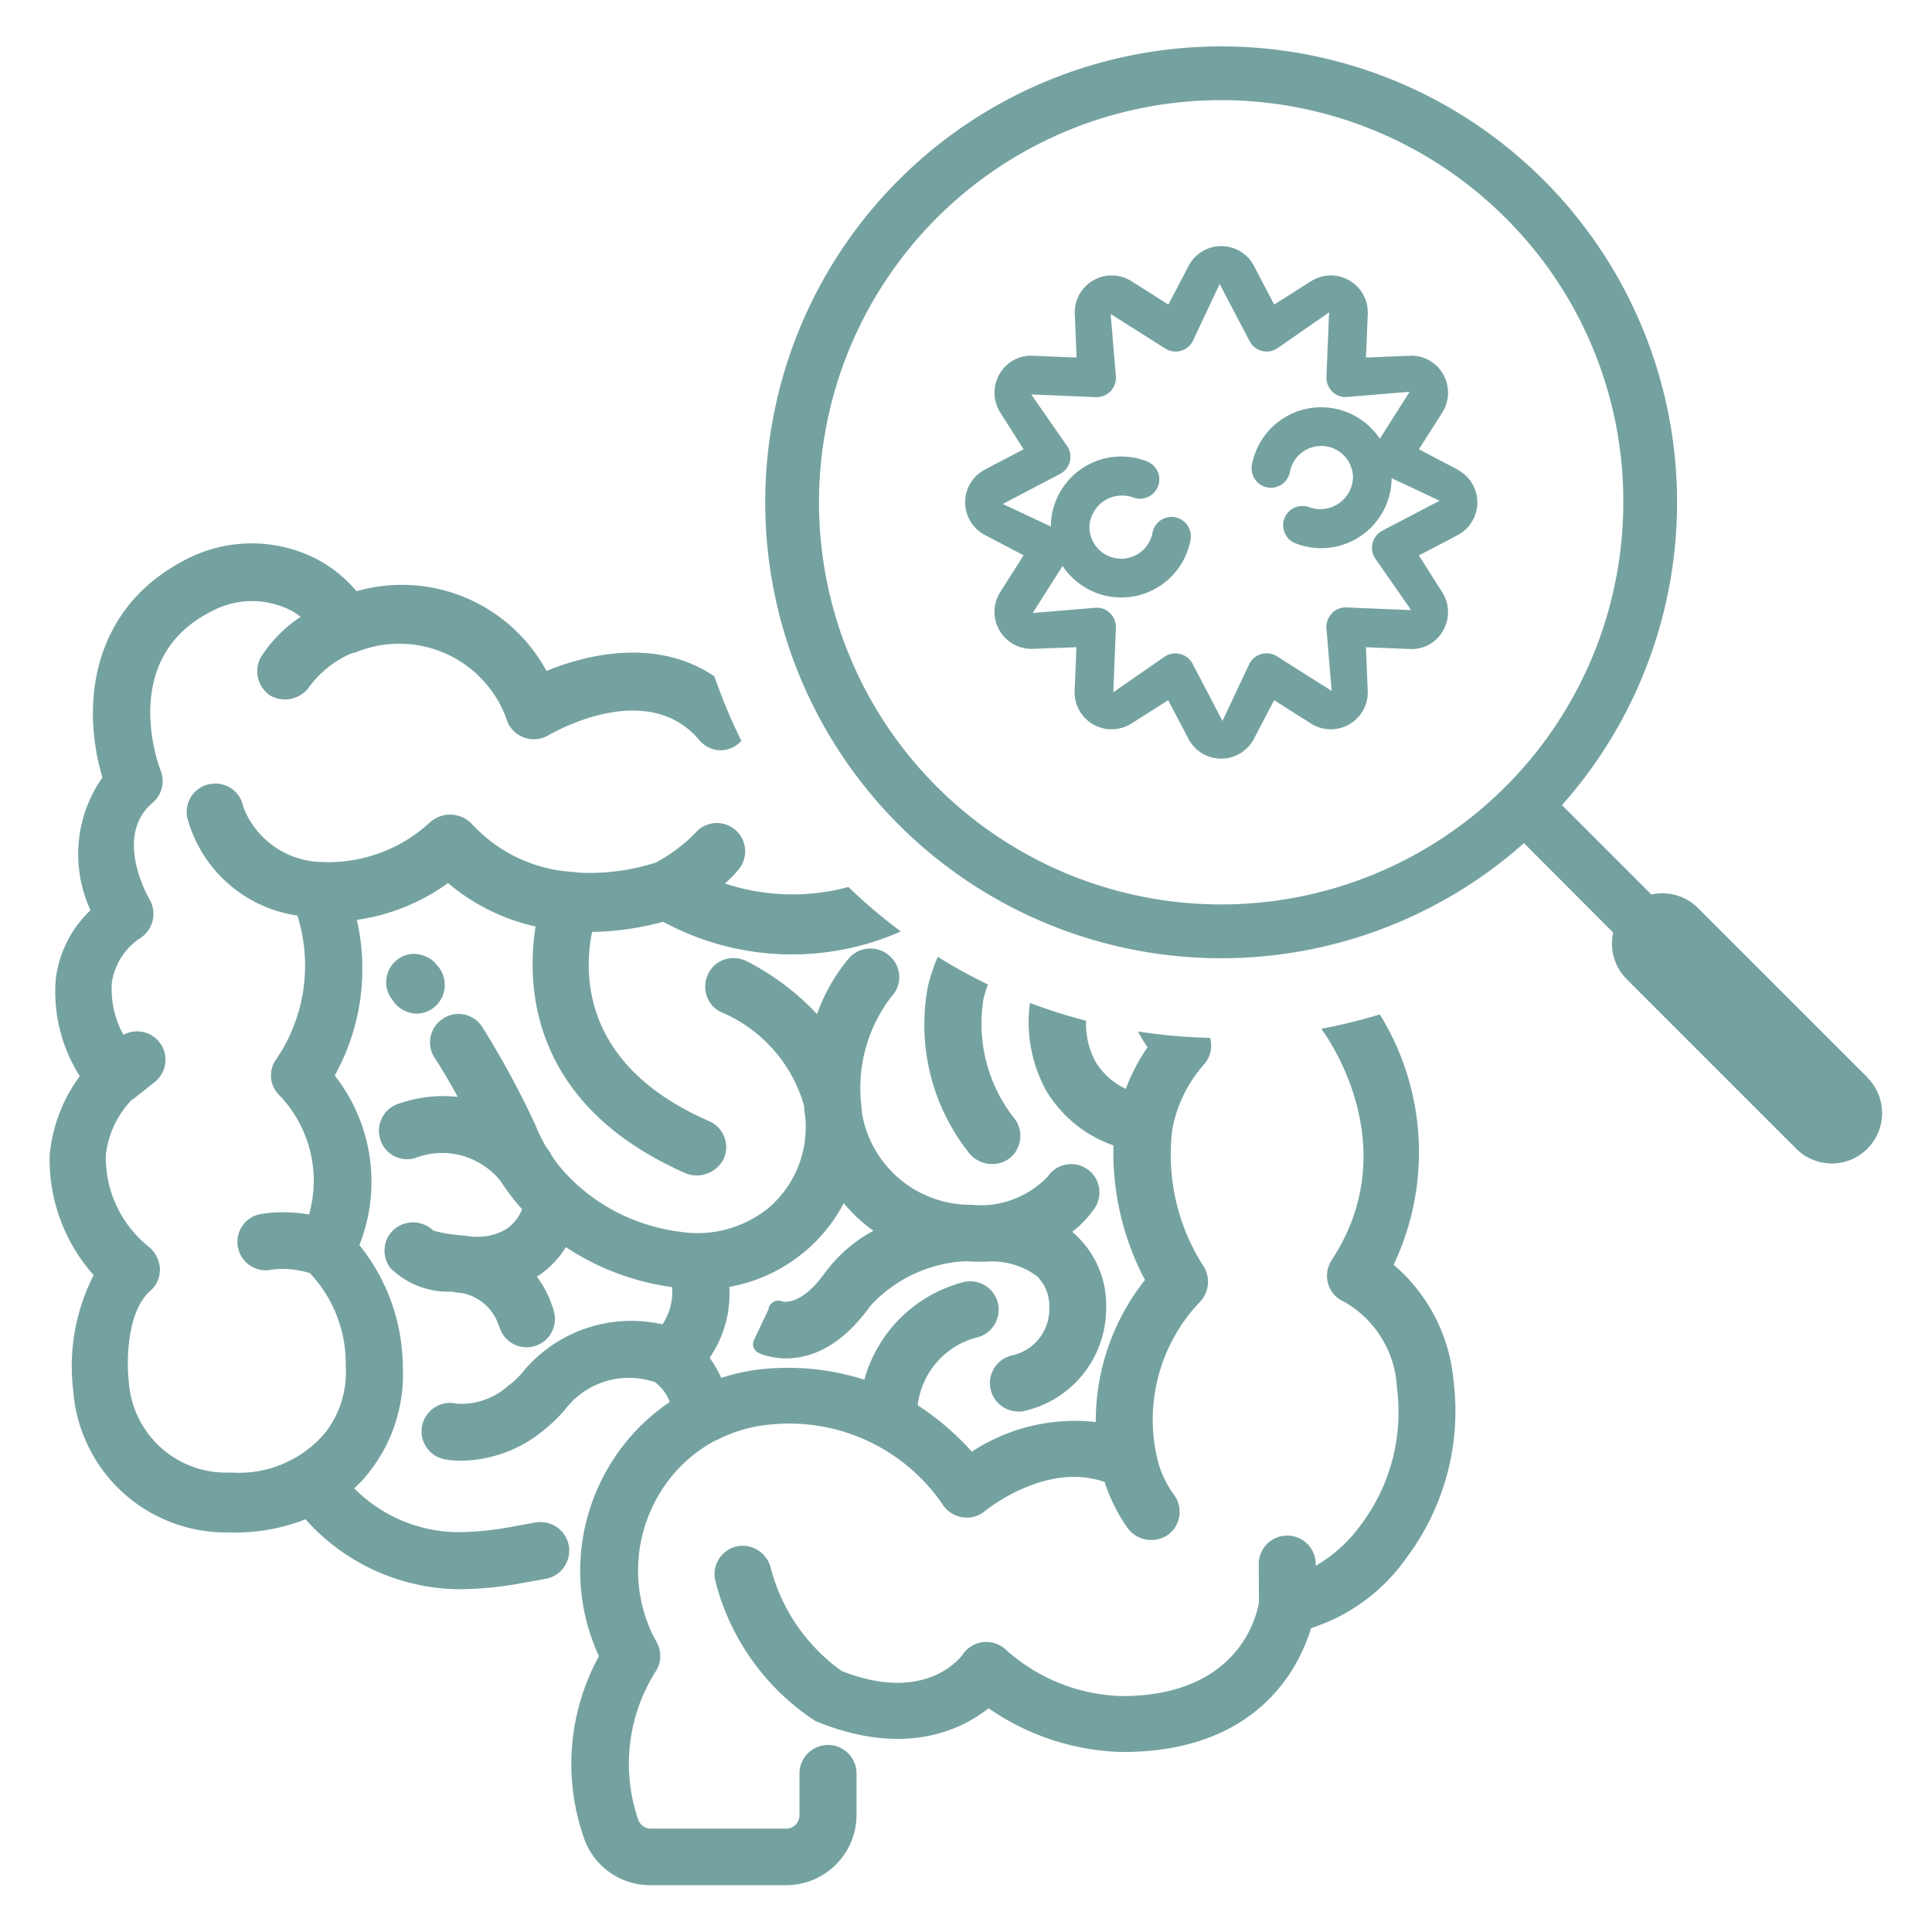<svg xmlns="http://www.w3.org/2000/svg" width="60" height="60"><defs><clipPath id="a"><path fill="none" d="M0 0h60v60H0z" data-name="長方形 1256"/></clipPath></defs><g clip-path="url(#a)" data-name="グループ 630"><path fill="#74a2a0" d="M30.542 31.027a4.76 4.76 0 0 0 .991 3.747.89.89 0 0 1-.218 1.226.917.917 0 0 1-1.235-.212 6.4 6.4 0 0 1-1.261-5.161 5.4 5.4 0 0 1 .305-.912 16 16 0 0 0 1.559.86 4 4 0 0 0-.141.448M16.628 47.282l-.8.146a9.7 9.7 0 0 1-1.627.156A4.6 4.6 0 0 1 11 46.221a4 4 0 0 0 .509-.559 4.9 4.9 0 0 0 1-3.232 6.07 6.07 0 0 0-1.348-3.762 5.34 5.34 0 0 0-.766-5.267 6.82 6.82 0 0 0 .687-4.833 6.35 6.35 0 0 0 2.832-1.144 6.34 6.34 0 0 0 2.719 1.349c-.286 1.792-.207 5.538 4.685 7.674a.935.935 0 0 0 1.158-.461.87.87 0 0 0 .017-.679.88.88 0 0 0-.477-.492c-3.918-1.707-3.9-4.526-3.629-5.873a9 9 0 0 0 2.21-.315 8.38 8.38 0 0 0 7.379.3 17 17 0 0 1-1.629-1.381 6.63 6.63 0 0 1-3.832-.11 4 4 0 0 0 .415-.424.879.879 0 0 0-1.334-1.145 5 5 0 0 1-1.23.92 6.7 6.7 0 0 1-2.423.312 1 1 0 0 0-.2-.023 4.63 4.63 0 0 1-3.1-1.5.936.936 0 0 0-1.3-.028A4.64 4.64 0 0 1 10 26.77a2.66 2.66 0 0 1-2.445-1.712.87.87 0 0 0-.364-.566.88.88 0 0 0-.67-.142.87.87 0 0 0-.565.361.9.9 0 0 0-.146.662 4.16 4.16 0 0 0 3.425 3.061 5.17 5.17 0 0 1-.662 4.472.85.85 0 0 0 .108 1.112 3.84 3.84 0 0 1 .917 3.7A4.6 4.6 0 0 0 8.11 37.7a.881.881 0 1 0 .336 1.729 2.7 2.7 0 0 1 1.179.112 4.08 4.08 0 0 1 1.112 2.875 3.07 3.07 0 0 1-.622 2.06A3.5 3.5 0 0 1 7.2 45.732h-.083A3.027 3.027 0 0 1 4 42.9c-.068-.561-.081-2.163.675-2.818a.87.87 0 0 0 .289-.716.95.95 0 0 0-.372-.67 3.55 3.55 0 0 1-1.306-2.824 2.95 2.95 0 0 1 .808-1.718.3.3 0 0 0 .072-.043l.646-.513a.882.882 0 0 0-.979-1.459 2.95 2.95 0 0 1-.358-1.635 2.02 2.02 0 0 1 .925-1.4.9.9 0 0 0 .239-1.183c-.012-.02-1.139-1.941.1-2.991a.88.88 0 0 0 .245-1.014c-.134-.357-1.226-3.533 1.605-4.941a2.65 2.65 0 0 1 2.441-.019 2 2 0 0 1 .308.2A4.2 4.2 0 0 0 8.107 20.4a.907.907 0 0 0 .284 1.2.925.925 0 0 0 1.225-.286 3.2 3.2 0 0 1 1.333-1.037.3.3 0 0 0 .111-.022 3.54 3.54 0 0 1 4.707 2.181.894.894 0 0 0 1.281.39c.512-.289 3.144-1.637 4.666.153a.85.85 0 0 0 .739.317.86.86 0 0 0 .57-.29 17 17 0 0 1-.836-2c-1.9-1.291-4.222-.582-5.215-.169a5.11 5.11 0 0 0-5.9-2.476 4.1 4.1 0 0 0-1.226-.993 4.42 4.42 0 0 0-4.057 0c-2.981 1.519-3.273 4.559-2.607 6.777a4.14 4.14 0 0 0-.371 4.121 3.55 3.55 0 0 0-1.078 2.125 4.9 4.9 0 0 0 .744 3.03 4.9 4.9 0 0 0-.936 2.465v.043A5.4 5.4 0 0 0 2.909 39.6a6.24 6.24 0 0 0-.633 3.6 4.755 4.755 0 0 0 4.846 4.39 5.9 5.9 0 0 0 2.365-.408 6.47 6.47 0 0 0 4.744 2.173 11 11 0 0 0 1.921-.18l.8-.145a.87.87 0 0 0 .571-.373.887.887 0 0 0-.9-1.371m26.653-8a8.14 8.14 0 0 0-.425-7.782 17 17 0 0 1-1.811.444c.01.015.013.032.024.046.267.368 2.547 3.689.3 7.129a.89.89 0 0 0-.117.747.86.86 0 0 0 .505.561 3.26 3.26 0 0 1 1.632 2.682 5.8 5.8 0 0 1-1.124 4.246 4.5 4.5 0 0 1-1.4 1.268v-.054a.884.884 0 0 0-1.768 0l.005 1.2c-.084.484-.683 2.9-4.257 2.9a5.6 5.6 0 0 1-3.592-1.431.9.9 0 0 0-.7-.246.89.89 0 0 0-.652.387c-.011.015-1.079 1.564-3.754.513a5.68 5.68 0 0 1-2.208-3.21.9.9 0 0 0-1.058-.661.884.884 0 0 0-.661 1.07 7.36 7.36 0 0 0 3.106 4.352.4.4 0 0 0 .092.037c2.769 1.112 4.518.182 5.288-.433a7.6 7.6 0 0 0 4.158 1.359c4.163 0 5.468-2.569 5.859-3.848a5.77 5.77 0 0 0 2.959-2.179 7.6 7.6 0 0 0 1.459-5.545 5.33 5.33 0 0 0-1.855-3.559M12.3 31.2a.92.92 0 0 0 .636.278.86.86 0 0 0 .6-.242.9.9 0 0 0 .035-1.263c-.029-.029-.046-.052-.094-.108a1 1 0 0 0-.622-.243.86.86 0 0 0-.618.272.9.9 0 0 0-.244.622.86.86 0 0 0 .211.555.5.5 0 0 0 .094.126l.216-.209-.214.21m13.412 22.995a.884.884 0 0 0-.883.883v1.3a.416.416 0 0 1-.415.415h-4.2a.42.42 0 0 1-.391-.272 5.35 5.35 0 0 1 .562-4.645.88.88 0 0 0 .008-.874s-.031-.063-.088-.161a4.6 4.6 0 0 1 .083-4.287 4.46 4.46 0 0 1 1.8-1.8.3.3 0 0 0 .06-.024 4.5 4.5 0 0 1 1.708-.491 5.77 5.77 0 0 1 5.355 2.539.9.9 0 0 0 .618.349.87.87 0 0 0 .663-.2c.018-.017 1.89-1.546 3.713-.9a5.4 5.4 0 0 0 .719 1.438.917.917 0 0 0 1.235.212.887.887 0 0 0 .215-1.234 3.2 3.2 0 0 1-.543-1.168.4.4 0 0 0-.025-.125 5.3 5.3 0 0 1 1.375-4.734.9.9 0 0 0 .084-1.106 6.4 6.4 0 0 1-.957-4.239 4.17 4.17 0 0 1 1-2.03.87.87 0 0 0 .172-.807 17 17 0 0 1-2.242-.2c.1.184.205.352.3.489a6 6 0 0 0-.675 1.293 2.17 2.17 0 0 1-.934-.83 2.46 2.46 0 0 1-.3-1.285 16 16 0 0 1-1.744-.554 4.43 4.43 0 0 0 .506 2.727 3.95 3.95 0 0 0 2.088 1.7 8.46 8.46 0 0 0 .98 4.178 7.04 7.04 0 0 0-1.528 4.412 5.85 5.85 0 0 0-3.85.92 8.5 8.5 0 0 0-1.681-1.441 2.48 2.48 0 0 1 1.915-2.125.89.89 0 0 0 .554-1.123.87.87 0 0 0-.449-.511.9.9 0 0 0-.677-.043 4.32 4.32 0 0 0-3 3.009 7.8 7.8 0 0 0-3.044-.34 6 6 0 0 0-1.4.285 3.6 3.6 0 0 0-.361-.627 3.48 3.48 0 0 0 .61-2.2 5.03 5.03 0 0 0 2.372-1.12 4.9 4.9 0 0 0 1.183-1.481 4.8 4.8 0 0 0 .921.856 4.6 4.6 0 0 0-1.521 1.329c-.7.974-1.239.883-1.3.871a.312.312 0 0 0-.431.2v.027l-.456.965a.3.3 0 0 0 .137.4c.008 0 1.783.912 3.47-1.449A4.3 4.3 0 0 1 30 39.167c.17.016.354.016.538.016h.083a2.35 2.35 0 0 1 1.593.458 1.33 1.33 0 0 1 .373 1.021 1.465 1.465 0 0 1-1.156 1.43.883.883 0 0 0 .2 1.744.7.7 0 0 0 .2-.022 3.264 3.264 0 0 0 2.52-3.137 2.97 2.97 0 0 0-.934-2.314 2 2 0 0 0-.119-.108 3.2 3.2 0 0 0 .7-.738.88.88 0 0 0-.244-1.217.87.87 0 0 0-.66-.13.88.88 0 0 0-.56.375 2.9 2.9 0 0 1-2 .886h-.204a1 1 0 0 0-.2-.015h-.062a3.42 3.42 0 0 1-3.3-2.852q-.001-.07-.017-.207l-.013-.12a4.67 4.67 0 0 1 .956-3.3.866.866 0 0 0-.058-1.24.87.87 0 0 0-.633-.238.88.88 0 0 0-.616.273 5.6 5.6 0 0 0-1.013 1.763 7.9 7.9 0 0 0-2.185-1.644.9.9 0 0 0-.69-.053.86.86 0 0 0-.5.435.9.9 0 0 0-.052.69.85.85 0 0 0 .428.5 4.49 4.49 0 0 1 2.6 2.931 1.7 1.7 0 0 0 .03.308 3.3 3.3 0 0 1-1.121 2.838 3.5 3.5 0 0 1-2.8.748 5.85 5.85 0 0 1-3.217-1.505l-.092-.093a4.2 4.2 0 0 1-.649-.774.3.3 0 0 0-.038-.079c-.032-.048-.063-.1-.1-.138a4.3 4.3 0 0 1-.365-.734l-.025-.053a28 28 0 0 0-1.617-2.972.87.87 0 0 0-.56-.391.85.85 0 0 0-.657.122.87.87 0 0 0-.39.561.86.86 0 0 0 .124.658c.23.355.463.749.718 1.214a4.24 4.24 0 0 0-1.86.22.883.883 0 0 0-.539 1.123.867.867 0 0 0 1.134.536 2.32 2.32 0 0 1 2.6.744 7 7 0 0 0 .663.866 1.37 1.37 0 0 1-.486.615 1.8 1.8 0 0 1-1.113.232l-.105-.016c-.094-.017-.193-.013-.257-.029a4 4 0 0 1-.8-.139.9.9 0 0 0-1.154-.083.85.85 0 0 0-.346.563.9.9 0 0 0 .167.68 2.56 2.56 0 0 0 1.9.736 3 3 0 0 0 .333.046 1.5 1.5 0 0 1 1.118.954l.041.1a.879.879 0 1 0 1.686-.5 1 1 0 0 0-.063-.191 3.1 3.1 0 0 0-.462-.871 2.9 2.9 0 0 0 .9-.919 7.9 7.9 0 0 0 3.263 1.236l.036.005a1.8 1.8 0 0 1-.3 1.157 4.37 4.37 0 0 0-4.362 1.51 2.3 2.3 0 0 1-.421.392 2.17 2.17 0 0 1-1.615.56.87.87 0 0 0-.66.109.9.9 0 0 0-.4.554.88.88 0 0 0 .7 1.065 2.7 2.7 0 0 0 .511.045 4.1 4.1 0 0 0 2.55-.939 5 5 0 0 0 .651-.62 2.49 2.49 0 0 1 2.821-.878l.016.013a1.4 1.4 0 0 1 .438.6 6.25 6.25 0 0 0-1.982 2.165 6.32 6.32 0 0 0-.218 5.73 6.95 6.95 0 0 0-.442 5.711 2.17 2.17 0 0 0 2.046 1.4h4.2a2.185 2.185 0 0 0 2.195-2.172v-1.3a.884.884 0 0 0-.884-.883M58 33.465 52.734 28.2a1.57 1.57 0 0 0-1.449-.42l-2.776-2.776a14.159 14.159 0 1 0-1.181 1.181l2.772 2.779a1.56 1.56 0 0 0 .42 1.447l5.263 5.263a1.56 1.56 0 0 0 2.21 0 1.564 1.564 0 0 0 0-2.209M50.413 15.6a12.489 12.489 0 1 1-3.658-8.832 12.4 12.4 0 0 1 3.658 8.832m-5.147-1.018-1.2-.629.726-1.143a1.15 1.15 0 0 0 .025-1.189 1.13 1.13 0 0 0-1.042-.573l-1.354.056.056-1.354a1.147 1.147 0 0 0-1.761-1.017l-1.145.726-.628-1.2a1.14 1.14 0 0 0-1.013-.615 1.14 1.14 0 0 0-1.017.615l-.629 1.2-1.144-.726a1.148 1.148 0 0 0-1.762 1.017l.057 1.354-1.355-.056a1.12 1.12 0 0 0-1.041.573 1.15 1.15 0 0 0 .024 1.188l.726 1.144-1.2.629a1.148 1.148 0 0 0 0 2.034l1.2.629-.726 1.144a1.148 1.148 0 0 0 1.018 1.761l1.349-.05-.056 1.353a1.148 1.148 0 0 0 1.761 1.018l1.144-.726.629 1.2a1.148 1.148 0 0 0 2.034 0l.628-1.2 1.145.726a1.148 1.148 0 0 0 1.761-1.018L42.42 20.1l1.355.055a1.11 1.11 0 0 0 1.041-.572 1.15 1.15 0 0 0-.025-1.188l-.726-1.145 1.2-.629a1.148 1.148 0 0 0 0-2.034m-3.9 4.463a.6.6 0 0 0-.173.448l.163 1.958-1.7-1.074a.6.6 0 0 0-.852.229l-.838 1.778-.931-1.78a.6.6 0 0 0-.39-.3l-.141-.018a.6.6 0 0 0-.322.094L34.574 21.5l.081-2a.6.6 0 0 0-.176-.452.58.58 0 0 0-.448-.174l-1.959.163.928-1.461a2.186 2.186 0 0 0 3.973-.813.6.6 0 1 0-1.181-.217.988.988 0 0 1-1.959-.181 1.014 1.014 0 0 1 1.351-.918.6.6 0 0 0 .438-1.118 2.187 2.187 0 0 0-2.988 2.022l-1.491-.7 1.781-.934a.6.6 0 0 0 .226-.851l-1.124-1.616 2 .083a.6.6 0 0 0 .63-.625l-.164-1.958 1.694 1.073a.6.6 0 0 0 .479.074.6.6 0 0 0 .376-.3l.837-1.778.93 1.777a.6.6 0 0 0 .376.3.6.6 0 0 0 .477-.073L41.276 9.7l-.082 2.005a.6.6 0 0 0 .175.45.58.58 0 0 0 .449.175l1.959-.163-.925 1.459a2.187 2.187 0 0 0-3.973.814.6.6 0 1 0 1.181.215.988.988 0 0 1 1.959.181 1.017 1.017 0 0 1-1.348.92.6.6 0 0 0-.781.34.6.6 0 0 0 .34.776 2.187 2.187 0 0 0 2.988-2.022l1.491.7-1.78.931a.6.6 0 0 0-.227.853l1.122 1.614-2-.083a.6.6 0 0 0-.461.177" data-name="パス 8390"/></g></svg>